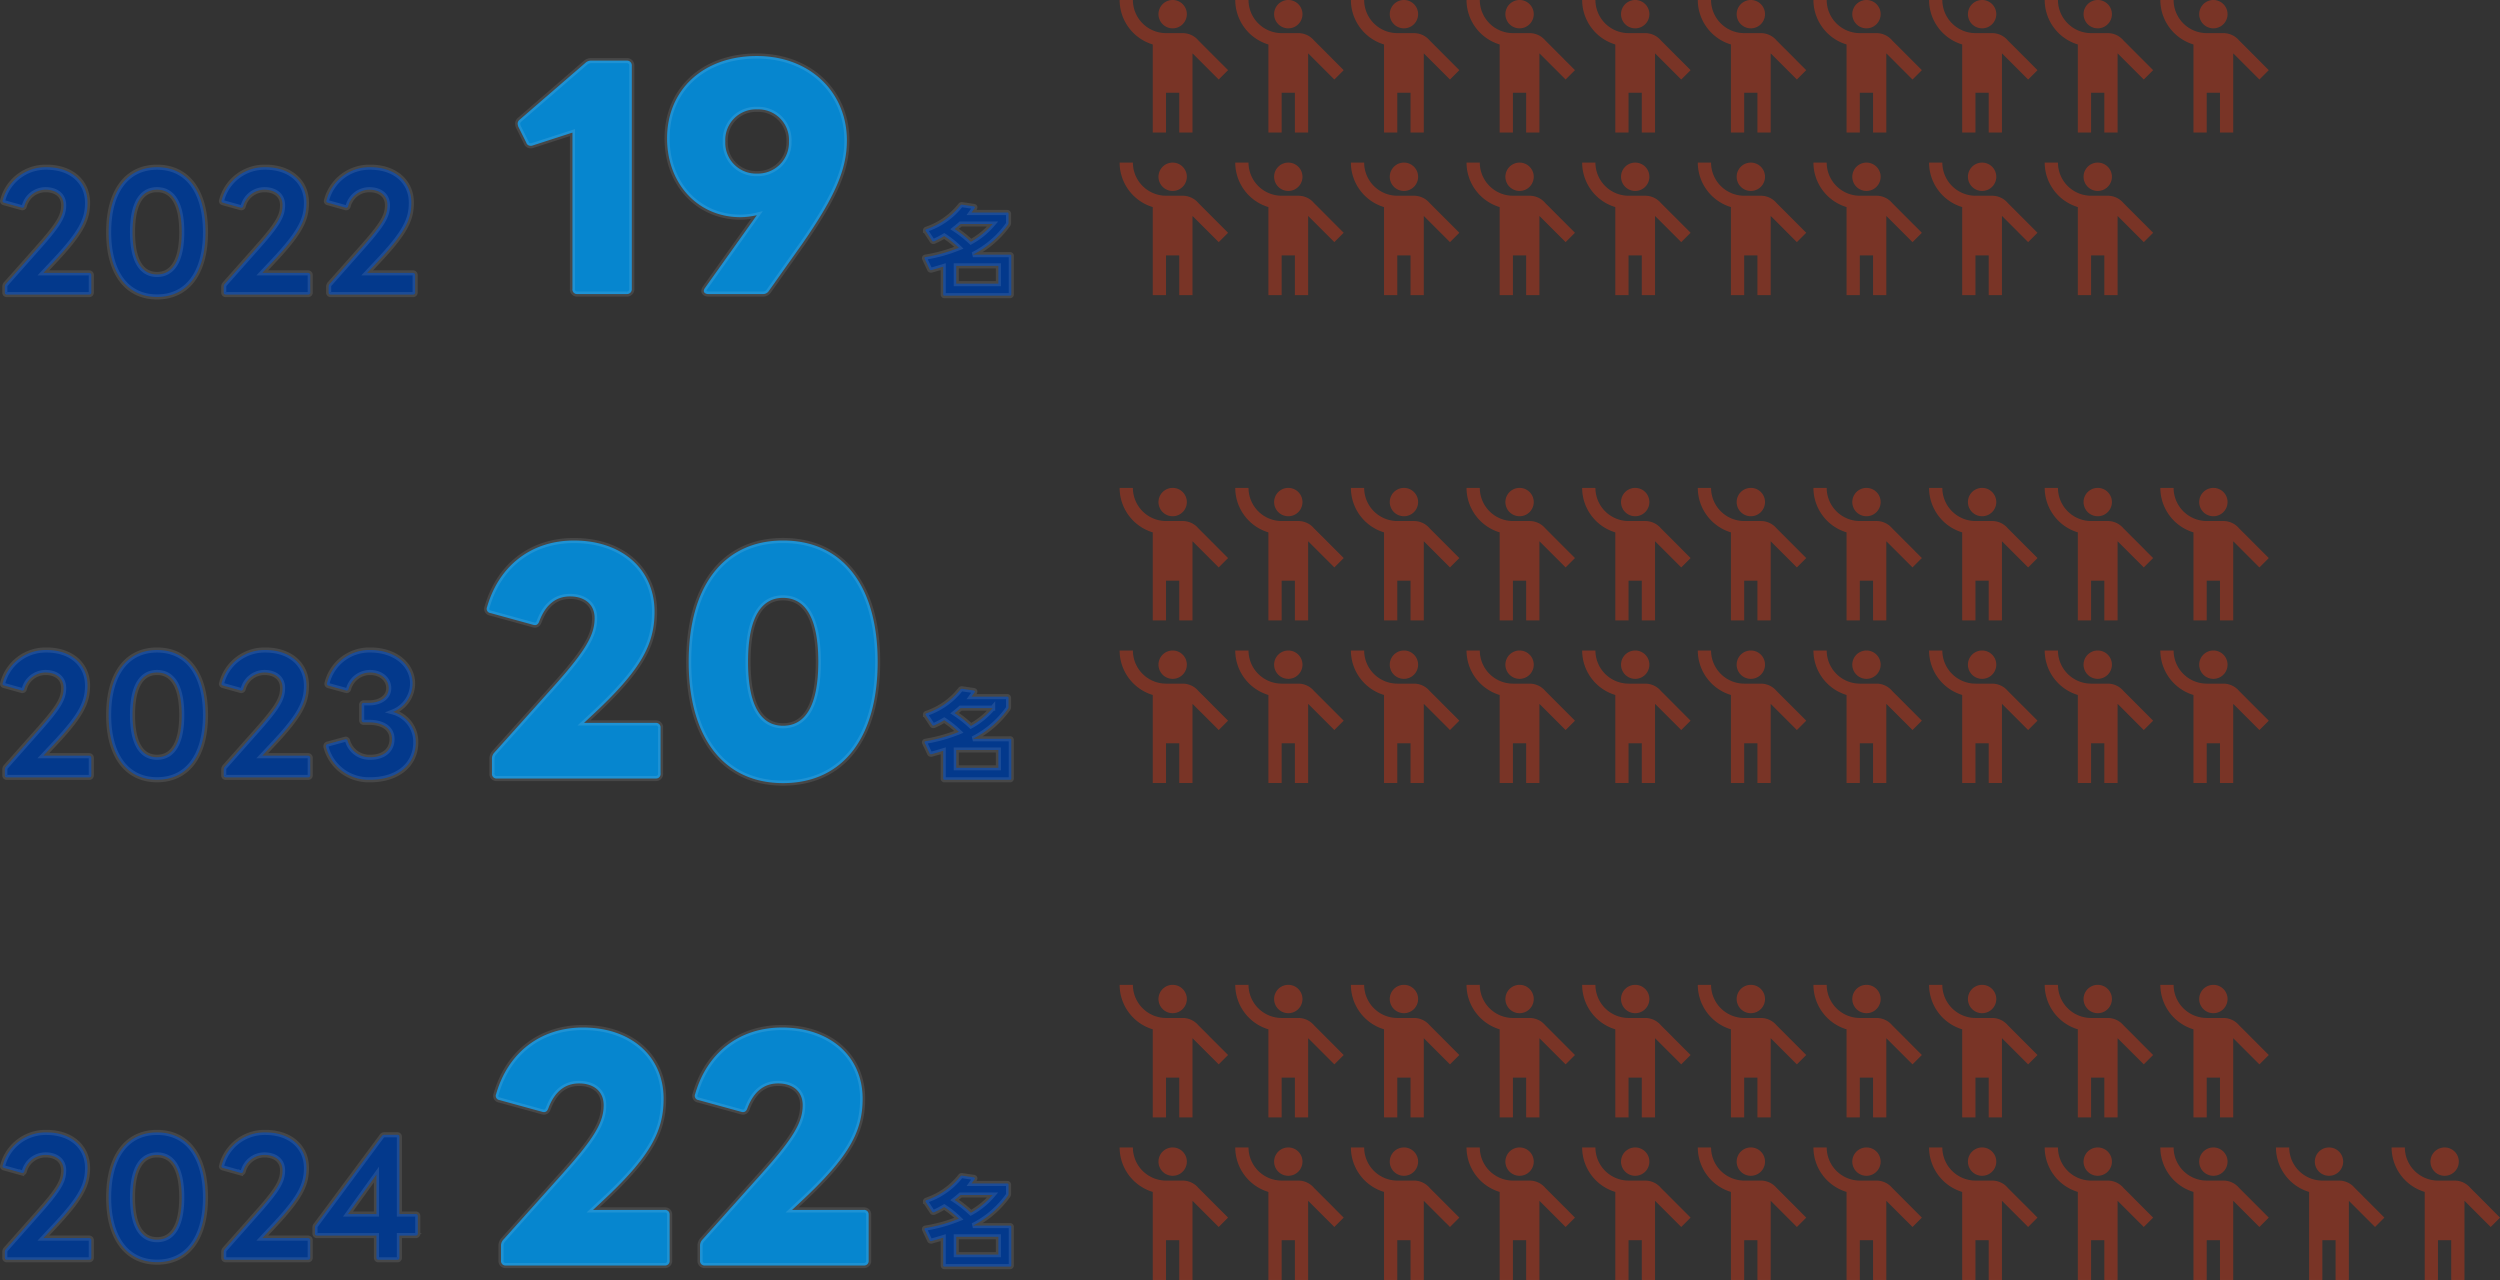 <svg xmlns="http://www.w3.org/2000/svg" width="490.504" height="251.135" viewBox="0 0 490.504 251.135">
  <rect x="0" y="0" width="490.504" height="251.135" fill="#333333" stroke="none"/>
  <g id="グループ_3634" data-name="グループ 3634" transform="translate(-146.325 -2701.788)">
    <path id="パス_4886" data-name="パス 4886" d="M2.461-1.289H18.567A.4.4,0,0,0,19-1.721V-5.084a.43.43,0,0,0-.432-.463H9.588l1.944-2.067c5.523-5.832,6.727-8.393,6.727-11.694,0-4.166-3.24-6.973-8.022-6.973a8.7,8.7,0,0,0-8.609,6.449c-.123.309.031.463.278.525l3.425.957a.392.392,0,0,0,.525-.309A4.332,4.332,0,0,1,9.989-21.87c2.191,0,3.579,1.173,3.579,3.024,0,2.191-1.018,3.857-5.307,8.67L2.214-3.356a.838.838,0,0,0-.185.525v1.111A.39.39,0,0,0,2.461-1.289ZM31.9-.826c5.986,0,9.5-4.752,9.5-12.712,0-7.992-3.518-12.743-9.5-12.743-5.955,0-9.5,4.752-9.5,12.743C22.393-5.578,25.942-.826,31.9-.826ZM27.083-13.539c0-5.708,1.82-8.331,4.813-8.331s4.844,2.623,4.844,8.331c0,5.677-1.851,8.3-4.844,8.3S27.083-7.861,27.083-13.539ZM45.412-1.289H61.518a.4.4,0,0,0,.432-.432V-5.084a.43.43,0,0,0-.432-.463H52.539l1.944-2.067c5.523-5.832,6.727-8.393,6.727-11.694,0-4.166-3.24-6.973-8.022-6.973a8.7,8.7,0,0,0-8.609,6.449c-.123.309.031.463.278.525l3.425.957a.392.392,0,0,0,.525-.309A4.332,4.332,0,0,1,52.94-21.87c2.191,0,3.579,1.173,3.579,3.024,0,2.191-1.018,3.857-5.307,8.67L45.165-3.356a.838.838,0,0,0-.185.525v1.111A.39.39,0,0,0,45.412-1.289Zm20.581,0H82.1a.4.4,0,0,0,.432-.432V-5.084a.43.43,0,0,0-.432-.463H73.12l1.944-2.067c5.523-5.832,6.727-8.393,6.727-11.694,0-4.166-3.24-6.973-8.022-6.973a8.694,8.694,0,0,0-8.609,6.449c-.123.309.031.463.278.525l3.425.957a.392.392,0,0,0,.525-.309,4.332,4.332,0,0,1,4.135-3.209c2.191,0,3.579,1.173,3.579,3.024,0,2.191-1.018,3.857-5.307,8.67L65.745-3.356a.838.838,0,0,0-.185.525v1.111A.39.39,0,0,0,65.992-1.289Z" transform="translate(145.243 2760.875)" fill="#03398c" stroke="rgba(255,255,255,0.1)" stroke-width="1"/>
    <path id="パス_4887" data-name="パス 4887" d="M2.461-1.289H18.567A.4.4,0,0,0,19-1.721V-5.084a.43.43,0,0,0-.432-.463H9.588l1.944-2.067c5.523-5.832,6.727-8.393,6.727-11.694,0-4.166-3.24-6.973-8.022-6.973a8.7,8.7,0,0,0-8.609,6.449c-.123.309.031.463.278.525l3.425.957a.392.392,0,0,0,.525-.309A4.332,4.332,0,0,1,9.989-21.87c2.191,0,3.579,1.173,3.579,3.024,0,2.191-1.018,3.857-5.307,8.67L2.214-3.356a.838.838,0,0,0-.185.525v1.111A.39.39,0,0,0,2.461-1.289ZM31.9-.826c5.986,0,9.5-4.752,9.5-12.712,0-7.992-3.518-12.743-9.5-12.743-5.955,0-9.5,4.752-9.5,12.743C22.393-5.578,25.942-.826,31.9-.826ZM27.083-13.539c0-5.708,1.82-8.331,4.813-8.331s4.844,2.623,4.844,8.331c0,5.677-1.851,8.3-4.844,8.3S27.083-7.861,27.083-13.539ZM45.412-1.289H61.518a.4.4,0,0,0,.432-.432V-5.084a.43.43,0,0,0-.432-.463H52.539l1.944-2.067c5.523-5.832,6.727-8.393,6.727-11.694,0-4.166-3.24-6.973-8.022-6.973a8.7,8.7,0,0,0-8.609,6.449c-.123.309.031.463.278.525l3.425.957a.392.392,0,0,0,.525-.309A4.332,4.332,0,0,1,52.94-21.87c2.191,0,3.579,1.173,3.579,3.024,0,2.191-1.018,3.857-5.307,8.67L45.165-3.356a.838.838,0,0,0-.185.525v1.111A.39.39,0,0,0,45.412-1.289Zm28.356.463c5.276,0,8.886-2.931,8.886-7.313a6.052,6.052,0,0,0-4.474-5.986,6.075,6.075,0,0,0,3.857-5.523c0-3.826-3.518-6.634-8.269-6.634a8.541,8.541,0,0,0-8.516,6.48.389.389,0,0,0,.339.525l3.363.926a.392.392,0,0,0,.525-.309,4.379,4.379,0,0,1,4.2-3.209c2.129,0,3.672,1.3,3.672,3.086,0,1.7-1.574,2.87-3.857,2.87H72.472a.39.39,0,0,0-.432.432v2.962a.39.39,0,0,0,.432.432H73.49c2.715,0,4.5,1.173,4.5,3.3,0,2.16-1.666,3.548-4.227,3.548a4.471,4.471,0,0,1-4.474-3.209.421.421,0,0,0-.4-.339l-.123.031-3.394.926a.4.4,0,0,0-.339.4v.123A8.639,8.639,0,0,0,73.768-.826Z" transform="translate(145.243 2855.602)" fill="#03398c" stroke="rgba(255,255,255,0.1)" stroke-width="1"/>
    <path id="パス_4888" data-name="パス 4888" d="M2.461-1.289H18.567A.4.4,0,0,0,19-1.721V-5.084a.43.43,0,0,0-.432-.463H9.588l1.944-2.067c5.523-5.832,6.727-8.393,6.727-11.694,0-4.166-3.24-6.973-8.022-6.973a8.7,8.7,0,0,0-8.609,6.449c-.123.309.031.463.278.525l3.425.957a.392.392,0,0,0,.525-.309A4.332,4.332,0,0,1,9.989-21.87c2.191,0,3.579,1.173,3.579,3.024,0,2.191-1.018,3.857-5.307,8.67L2.214-3.356a.838.838,0,0,0-.185.525v1.111A.39.39,0,0,0,2.461-1.289ZM31.9-.826c5.986,0,9.5-4.752,9.5-12.712,0-7.992-3.518-12.743-9.5-12.743-5.955,0-9.5,4.752-9.5,12.743C22.393-5.578,25.942-.826,31.9-.826ZM27.083-13.539c0-5.708,1.82-8.331,4.813-8.331s4.844,2.623,4.844,8.331c0,5.677-1.851,8.3-4.844,8.3S27.083-7.861,27.083-13.539ZM45.412-1.289H61.518a.4.4,0,0,0,.432-.432V-5.084a.43.43,0,0,0-.432-.463H52.539l1.944-2.067c5.523-5.832,6.727-8.393,6.727-11.694,0-4.166-3.24-6.973-8.022-6.973a8.7,8.7,0,0,0-8.609,6.449c-.123.309.031.463.278.525l3.425.957a.392.392,0,0,0,.525-.309A4.332,4.332,0,0,1,52.94-21.87c2.191,0,3.579,1.173,3.579,3.024,0,2.191-1.018,3.857-5.307,8.67L45.165-3.356a.838.838,0,0,0-.185.525v1.111A.39.39,0,0,0,45.412-1.289Zm29.961,0h3.641a.39.39,0,0,0,.432-.432v-4.32h3.178a.39.39,0,0,0,.432-.432V-9.836a.39.39,0,0,0-.432-.432H79.445V-25.387a.39.39,0,0,0-.432-.432h-2.5a.572.572,0,0,0-.525.278L63.061-8.108a.691.691,0,0,0-.185.525v1.111a.4.4,0,0,0,.432.432H74.94v4.32A.4.4,0,0,0,75.372-1.289Zm-6.017-8.979,5.585-7.745v7.745Z" transform="translate(145.243 2950.252)" fill="#03398c" stroke="rgba(255,255,255,0.1)" stroke-width="1"/>
    <g id="グループ_4095" data-name="グループ 4095">
      <g id="グループ_3389" data-name="グループ 3389" transform="translate(365.998 2701.788)">
        <g id="Icon_material-emoji-people" data-name="Icon material-emoji-people" transform="translate(0 0)" opacity="0.403">
          <path id="パス_4529" data-name="パス 4529" d="M20.56,5.78A2.78,2.78,0,1,1,17.78,3,2.78,2.78,0,0,1,20.56,5.78Z" transform="translate(-7.374 -3)" fill="#e13614"/>
          <path id="パス_4530" data-name="パス 4530" d="M21.458,10.944A4.033,4.033,0,0,0,18.39,9.5h-3.3A6.517,6.517,0,0,1,8.6,3H6a9.131,9.131,0,0,0,6.5,8.724V29h2.6V21.2h2.6V29h2.6V13.466L25.437,18.6l1.833-1.833-5.811-5.824Z" transform="translate(-6 -3)" fill="#e13614"/>
        </g>
        <g id="Icon_material-emoji-people-2" data-name="Icon material-emoji-people" transform="translate(22.687 0)" opacity="0.403">
          <path id="パス_4529-2" data-name="パス 4529" d="M20.56,5.78A2.78,2.78,0,1,1,17.78,3,2.78,2.78,0,0,1,20.56,5.78Z" transform="translate(-7.374 -3)" fill="#e13614"/>
          <path id="パス_4530-2" data-name="パス 4530" d="M21.458,10.944A4.033,4.033,0,0,0,18.39,9.5h-3.3A6.517,6.517,0,0,1,8.6,3H6a9.131,9.131,0,0,0,6.5,8.724V29h2.6V21.2h2.6V29h2.6V13.466L25.437,18.6l1.833-1.833-5.811-5.824Z" transform="translate(-6 -3)" fill="#e13614"/>
        </g>
        <g id="Icon_material-emoji-people-3" data-name="Icon material-emoji-people" transform="translate(45.376 0)" opacity="0.403">
          <path id="パス_4529-3" data-name="パス 4529" d="M20.56,5.78A2.78,2.78,0,1,1,17.78,3,2.78,2.78,0,0,1,20.56,5.78Z" transform="translate(-7.374 -3)" fill="#e13614"/>
          <path id="パス_4530-3" data-name="パス 4530" d="M21.458,10.944A4.033,4.033,0,0,0,18.39,9.5h-3.3A6.517,6.517,0,0,1,8.6,3H6a9.131,9.131,0,0,0,6.5,8.724V29h2.6V21.2h2.6V29h2.6V13.466L25.437,18.6l1.833-1.833-5.811-5.824Z" transform="translate(-6 -3)" fill="#e13614"/>
        </g>
        <g id="Icon_material-emoji-people-4" data-name="Icon material-emoji-people" transform="translate(68.063 0)" opacity="0.403">
          <path id="パス_4529-4" data-name="パス 4529" d="M20.56,5.78A2.78,2.78,0,1,1,17.78,3,2.78,2.78,0,0,1,20.56,5.78Z" transform="translate(-7.374 -3)" fill="#e13614"/>
          <path id="パス_4530-4" data-name="パス 4530" d="M21.458,10.944A4.033,4.033,0,0,0,18.39,9.5h-3.3A6.517,6.517,0,0,1,8.6,3H6a9.131,9.131,0,0,0,6.5,8.724V29h2.6V21.2h2.6V29h2.6V13.466L25.437,18.6l1.833-1.833-5.811-5.824Z" transform="translate(-6 -3)" fill="#e13614"/>
        </g>
        <g id="Icon_material-emoji-people-5" data-name="Icon material-emoji-people" transform="translate(90.75 0)" opacity="0.403">
          <path id="パス_4529-5" data-name="パス 4529" d="M20.56,5.78A2.78,2.78,0,1,1,17.78,3,2.78,2.78,0,0,1,20.56,5.78Z" transform="translate(-7.374 -3)" fill="#e13614"/>
          <path id="パス_4530-5" data-name="パス 4530" d="M21.458,10.944A4.033,4.033,0,0,0,18.39,9.5h-3.3A6.517,6.517,0,0,1,8.6,3H6a9.131,9.131,0,0,0,6.5,8.724V29h2.6V21.2h2.6V29h2.6V13.466L25.437,18.6l1.833-1.833-5.811-5.824Z" transform="translate(-6 -3)" fill="#e13614"/>
        </g>
        <g id="Icon_material-emoji-people-6" data-name="Icon material-emoji-people" transform="translate(113.438 0)" opacity="0.403">
          <path id="パス_4529-6" data-name="パス 4529" d="M20.56,5.78A2.78,2.78,0,1,1,17.78,3,2.78,2.78,0,0,1,20.56,5.78Z" transform="translate(-7.374 -3)" fill="#e13614"/>
          <path id="パス_4530-6" data-name="パス 4530" d="M21.458,10.944A4.033,4.033,0,0,0,18.39,9.5h-3.3A6.517,6.517,0,0,1,8.6,3H6a9.131,9.131,0,0,0,6.5,8.724V29h2.6V21.2h2.6V29h2.6V13.466L25.437,18.6l1.833-1.833-5.811-5.824Z" transform="translate(-6 -3)" fill="#e13614"/>
        </g>
        <g id="Icon_material-emoji-people-7" data-name="Icon material-emoji-people" transform="translate(136.126 0)" opacity="0.403">
          <path id="パス_4529-7" data-name="パス 4529" d="M20.56,5.78A2.78,2.78,0,1,1,17.78,3,2.78,2.78,0,0,1,20.56,5.78Z" transform="translate(-7.374 -3)" fill="#e13614"/>
          <path id="パス_4530-7" data-name="パス 4530" d="M21.458,10.944A4.033,4.033,0,0,0,18.39,9.5h-3.3A6.517,6.517,0,0,1,8.6,3H6a9.131,9.131,0,0,0,6.5,8.724V29h2.6V21.2h2.6V29h2.6V13.466L25.437,18.6l1.833-1.833-5.811-5.824Z" transform="translate(-6 -3)" fill="#e13614"/>
        </g>
        <g id="Icon_material-emoji-people-8" data-name="Icon material-emoji-people" transform="translate(158.814 0)" opacity="0.403">
          <path id="パス_4529-8" data-name="パス 4529" d="M20.56,5.78A2.78,2.78,0,1,1,17.78,3,2.78,2.78,0,0,1,20.56,5.78Z" transform="translate(-7.374 -3)" fill="#e13614"/>
          <path id="パス_4530-8" data-name="パス 4530" d="M21.458,10.944A4.033,4.033,0,0,0,18.39,9.5h-3.3A6.517,6.517,0,0,1,8.6,3H6a9.131,9.131,0,0,0,6.5,8.724V29h2.6V21.2h2.6V29h2.6V13.466L25.437,18.6l1.833-1.833-5.811-5.824Z" transform="translate(-6 -3)" fill="#e13614"/>
        </g>
        <g id="Icon_material-emoji-people-9" data-name="Icon material-emoji-people" transform="translate(181.501 0)" opacity="0.403">
          <path id="パス_4529-9" data-name="パス 4529" d="M20.56,5.78A2.78,2.78,0,1,1,17.78,3,2.78,2.78,0,0,1,20.56,5.78Z" transform="translate(-7.374 -3)" fill="#e13614"/>
          <path id="パス_4530-9" data-name="パス 4530" d="M21.458,10.944A4.033,4.033,0,0,0,18.39,9.5h-3.3A6.517,6.517,0,0,1,8.6,3H6a9.131,9.131,0,0,0,6.5,8.724V29h2.6V21.2h2.6V29h2.6V13.466L25.437,18.6l1.833-1.833-5.811-5.824Z" transform="translate(-6 -3)" fill="#e13614"/>
        </g>
        <g id="Icon_material-emoji-people-10" data-name="Icon material-emoji-people" transform="translate(204.189 0)" opacity="0.403">
          <path id="パス_4529-10" data-name="パス 4529" d="M20.56,5.78A2.78,2.78,0,1,1,17.78,3,2.78,2.78,0,0,1,20.56,5.78Z" transform="translate(-7.374 -3)" fill="#e13614"/>
          <path id="パス_4530-10" data-name="パス 4530" d="M21.458,10.944A4.033,4.033,0,0,0,18.39,9.5h-3.3A6.517,6.517,0,0,1,8.6,3H6a9.131,9.131,0,0,0,6.5,8.724V29h2.6V21.2h2.6V29h2.6V13.466L25.437,18.6l1.833-1.833-5.811-5.824Z" transform="translate(-6 -3)" fill="#e13614"/>
        </g>
        <g id="Icon_material-emoji-people-11" data-name="Icon material-emoji-people" transform="translate(0 31.904)" opacity="0.403">
          <path id="パス_4529-11" data-name="パス 4529" d="M20.56,5.78A2.78,2.78,0,1,1,17.78,3,2.78,2.78,0,0,1,20.56,5.78Z" transform="translate(-7.374 -3)" fill="#e13614"/>
          <path id="パス_4530-11" data-name="パス 4530" d="M21.458,10.944A4.033,4.033,0,0,0,18.39,9.5h-3.3A6.517,6.517,0,0,1,8.6,3H6a9.131,9.131,0,0,0,6.5,8.724V29h2.6V21.2h2.6V29h2.6V13.466L25.437,18.6l1.833-1.833-5.811-5.824Z" transform="translate(-6 -3)" fill="#e13614"/>
        </g>
        <g id="Icon_material-emoji-people-12" data-name="Icon material-emoji-people" transform="translate(22.687 31.904)" opacity="0.403">
          <path id="パス_4529-12" data-name="パス 4529" d="M20.56,5.78A2.78,2.78,0,1,1,17.78,3,2.78,2.78,0,0,1,20.56,5.78Z" transform="translate(-7.374 -3)" fill="#e13614"/>
          <path id="パス_4530-12" data-name="パス 4530" d="M21.458,10.944A4.033,4.033,0,0,0,18.39,9.5h-3.3A6.517,6.517,0,0,1,8.6,3H6a9.131,9.131,0,0,0,6.5,8.724V29h2.6V21.2h2.6V29h2.6V13.466L25.437,18.6l1.833-1.833-5.811-5.824Z" transform="translate(-6 -3)" fill="#e13614"/>
        </g>
        <g id="Icon_material-emoji-people-13" data-name="Icon material-emoji-people" transform="translate(45.376 31.904)" opacity="0.403">
          <path id="パス_4529-13" data-name="パス 4529" d="M20.56,5.78A2.78,2.78,0,1,1,17.78,3,2.78,2.78,0,0,1,20.56,5.78Z" transform="translate(-7.374 -3)" fill="#e13614"/>
          <path id="パス_4530-13" data-name="パス 4530" d="M21.458,10.944A4.033,4.033,0,0,0,18.39,9.5h-3.3A6.517,6.517,0,0,1,8.6,3H6a9.131,9.131,0,0,0,6.5,8.724V29h2.6V21.2h2.6V29h2.6V13.466L25.437,18.6l1.833-1.833-5.811-5.824Z" transform="translate(-6 -3)" fill="#e13614"/>
        </g>
        <g id="Icon_material-emoji-people-14" data-name="Icon material-emoji-people" transform="translate(68.063 31.904)" opacity="0.403">
          <path id="パス_4529-14" data-name="パス 4529" d="M20.56,5.78A2.78,2.78,0,1,1,17.78,3,2.78,2.78,0,0,1,20.56,5.78Z" transform="translate(-7.374 -3)" fill="#e13614"/>
          <path id="パス_4530-14" data-name="パス 4530" d="M21.458,10.944A4.033,4.033,0,0,0,18.39,9.5h-3.3A6.517,6.517,0,0,1,8.6,3H6a9.131,9.131,0,0,0,6.5,8.724V29h2.6V21.2h2.6V29h2.6V13.466L25.437,18.6l1.833-1.833-5.811-5.824Z" transform="translate(-6 -3)" fill="#e13614"/>
        </g>
        <g id="Icon_material-emoji-people-15" data-name="Icon material-emoji-people" transform="translate(90.75 31.904)" opacity="0.403">
          <path id="パス_4529-15" data-name="パス 4529" d="M20.56,5.78A2.78,2.78,0,1,1,17.78,3,2.78,2.78,0,0,1,20.56,5.78Z" transform="translate(-7.374 -3)" fill="#e13614"/>
          <path id="パス_4530-15" data-name="パス 4530" d="M21.458,10.944A4.033,4.033,0,0,0,18.39,9.5h-3.3A6.517,6.517,0,0,1,8.6,3H6a9.131,9.131,0,0,0,6.5,8.724V29h2.6V21.2h2.6V29h2.6V13.466L25.437,18.6l1.833-1.833-5.811-5.824Z" transform="translate(-6 -3)" fill="#e13614"/>
        </g>
        <g id="Icon_material-emoji-people-16" data-name="Icon material-emoji-people" transform="translate(113.438 31.904)" opacity="0.403">
          <path id="パス_4529-16" data-name="パス 4529" d="M20.56,5.78A2.78,2.78,0,1,1,17.78,3,2.78,2.78,0,0,1,20.56,5.78Z" transform="translate(-7.374 -3)" fill="#e13614"/>
          <path id="パス_4530-16" data-name="パス 4530" d="M21.458,10.944A4.033,4.033,0,0,0,18.39,9.5h-3.3A6.517,6.517,0,0,1,8.6,3H6a9.131,9.131,0,0,0,6.5,8.724V29h2.6V21.2h2.6V29h2.6V13.466L25.437,18.6l1.833-1.833-5.811-5.824Z" transform="translate(-6 -3)" fill="#e13614"/>
        </g>
        <g id="Icon_material-emoji-people-17" data-name="Icon material-emoji-people" transform="translate(136.126 31.904)" opacity="0.403">
          <path id="パス_4529-17" data-name="パス 4529" d="M20.56,5.78A2.78,2.78,0,1,1,17.78,3,2.78,2.78,0,0,1,20.56,5.78Z" transform="translate(-7.374 -3)" fill="#e13614"/>
          <path id="パス_4530-17" data-name="パス 4530" d="M21.458,10.944A4.033,4.033,0,0,0,18.39,9.5h-3.3A6.517,6.517,0,0,1,8.6,3H6a9.131,9.131,0,0,0,6.5,8.724V29h2.6V21.2h2.6V29h2.6V13.466L25.437,18.6l1.833-1.833-5.811-5.824Z" transform="translate(-6 -3)" fill="#e13614"/>
        </g>
        <g id="Icon_material-emoji-people-18" data-name="Icon material-emoji-people" transform="translate(158.814 31.904)" opacity="0.403">
          <path id="パス_4529-18" data-name="パス 4529" d="M20.56,5.78A2.78,2.78,0,1,1,17.78,3,2.78,2.78,0,0,1,20.56,5.78Z" transform="translate(-7.374 -3)" fill="#e13614"/>
          <path id="パス_4530-18" data-name="パス 4530" d="M21.458,10.944A4.033,4.033,0,0,0,18.39,9.5h-3.3A6.517,6.517,0,0,1,8.6,3H6a9.131,9.131,0,0,0,6.5,8.724V29h2.6V21.2h2.6V29h2.6V13.466L25.437,18.6l1.833-1.833-5.811-5.824Z" transform="translate(-6 -3)" fill="#e13614"/>
        </g>
        <g id="Icon_material-emoji-people-19" data-name="Icon material-emoji-people" transform="translate(181.501 31.904)" opacity="0.403">
          <path id="パス_4529-19" data-name="パス 4529" d="M20.56,5.78A2.78,2.78,0,1,1,17.78,3,2.78,2.78,0,0,1,20.56,5.78Z" transform="translate(-7.374 -3)" fill="#e13614"/>
          <path id="パス_4530-19" data-name="パス 4530" d="M21.458,10.944A4.033,4.033,0,0,0,18.39,9.5h-3.3A6.517,6.517,0,0,1,8.6,3H6a9.131,9.131,0,0,0,6.5,8.724V29h2.6V21.2h2.6V29h2.6V13.466L25.437,18.6l1.833-1.833-5.811-5.824Z" transform="translate(-6 -3)" fill="#e13614"/>
        </g>
      </g>
      <g id="グループ_3390" data-name="グループ 3390" transform="translate(365.998 2797.515)">
        <g id="Icon_material-emoji-people-20" data-name="Icon material-emoji-people" transform="translate(0 0)" opacity="0.403">
          <path id="パス_4529-20" data-name="パス 4529" d="M20.56,5.78A2.78,2.78,0,1,1,17.78,3,2.78,2.78,0,0,1,20.56,5.78Z" transform="translate(-7.374 -3)" fill="#e13614"/>
          <path id="パス_4530-20" data-name="パス 4530" d="M21.458,10.944A4.033,4.033,0,0,0,18.39,9.5h-3.3A6.517,6.517,0,0,1,8.6,3H6a9.131,9.131,0,0,0,6.5,8.724V29h2.6V21.2h2.6V29h2.6V13.466L25.437,18.6l1.833-1.833-5.811-5.824Z" transform="translate(-6 -3)" fill="#e13614"/>
        </g>
        <g id="Icon_material-emoji-people-21" data-name="Icon material-emoji-people" transform="translate(22.687 0)" opacity="0.403">
          <path id="パス_4529-21" data-name="パス 4529" d="M20.56,5.78A2.78,2.78,0,1,1,17.78,3,2.78,2.78,0,0,1,20.56,5.78Z" transform="translate(-7.374 -3)" fill="#e13614"/>
          <path id="パス_4530-21" data-name="パス 4530" d="M21.458,10.944A4.033,4.033,0,0,0,18.39,9.5h-3.3A6.517,6.517,0,0,1,8.6,3H6a9.131,9.131,0,0,0,6.5,8.724V29h2.6V21.2h2.6V29h2.6V13.466L25.437,18.6l1.833-1.833-5.811-5.824Z" transform="translate(-6 -3)" fill="#e13614"/>
        </g>
        <g id="Icon_material-emoji-people-22" data-name="Icon material-emoji-people" transform="translate(45.376 0)" opacity="0.403">
          <path id="パス_4529-22" data-name="パス 4529" d="M20.56,5.78A2.78,2.78,0,1,1,17.78,3,2.78,2.78,0,0,1,20.56,5.78Z" transform="translate(-7.374 -3)" fill="#e13614"/>
          <path id="パス_4530-22" data-name="パス 4530" d="M21.458,10.944A4.033,4.033,0,0,0,18.39,9.5h-3.3A6.517,6.517,0,0,1,8.6,3H6a9.131,9.131,0,0,0,6.5,8.724V29h2.6V21.2h2.6V29h2.6V13.466L25.437,18.6l1.833-1.833-5.811-5.824Z" transform="translate(-6 -3)" fill="#e13614"/>
        </g>
        <g id="Icon_material-emoji-people-23" data-name="Icon material-emoji-people" transform="translate(68.063 0)" opacity="0.403">
          <path id="パス_4529-23" data-name="パス 4529" d="M20.56,5.78A2.78,2.78,0,1,1,17.78,3,2.78,2.78,0,0,1,20.56,5.78Z" transform="translate(-7.374 -3)" fill="#e13614"/>
          <path id="パス_4530-23" data-name="パス 4530" d="M21.458,10.944A4.033,4.033,0,0,0,18.39,9.5h-3.3A6.517,6.517,0,0,1,8.6,3H6a9.131,9.131,0,0,0,6.5,8.724V29h2.6V21.2h2.6V29h2.6V13.466L25.437,18.6l1.833-1.833-5.811-5.824Z" transform="translate(-6 -3)" fill="#e13614"/>
        </g>
        <g id="Icon_material-emoji-people-24" data-name="Icon material-emoji-people" transform="translate(90.75 0)" opacity="0.403">
          <path id="パス_4529-24" data-name="パス 4529" d="M20.56,5.78A2.78,2.78,0,1,1,17.78,3,2.78,2.78,0,0,1,20.56,5.78Z" transform="translate(-7.374 -3)" fill="#e13614"/>
          <path id="パス_4530-24" data-name="パス 4530" d="M21.458,10.944A4.033,4.033,0,0,0,18.39,9.5h-3.3A6.517,6.517,0,0,1,8.6,3H6a9.131,9.131,0,0,0,6.5,8.724V29h2.6V21.2h2.6V29h2.6V13.466L25.437,18.6l1.833-1.833-5.811-5.824Z" transform="translate(-6 -3)" fill="#e13614"/>
        </g>
        <g id="Icon_material-emoji-people-25" data-name="Icon material-emoji-people" transform="translate(113.438 0)" opacity="0.403">
          <path id="パス_4529-25" data-name="パス 4529" d="M20.56,5.78A2.78,2.78,0,1,1,17.78,3,2.78,2.78,0,0,1,20.56,5.78Z" transform="translate(-7.374 -3)" fill="#e13614"/>
          <path id="パス_4530-25" data-name="パス 4530" d="M21.458,10.944A4.033,4.033,0,0,0,18.39,9.5h-3.3A6.517,6.517,0,0,1,8.6,3H6a9.131,9.131,0,0,0,6.5,8.724V29h2.6V21.2h2.6V29h2.6V13.466L25.437,18.6l1.833-1.833-5.811-5.824Z" transform="translate(-6 -3)" fill="#e13614"/>
        </g>
        <g id="Icon_material-emoji-people-26" data-name="Icon material-emoji-people" transform="translate(136.126 0)" opacity="0.403">
          <path id="パス_4529-26" data-name="パス 4529" d="M20.56,5.78A2.78,2.78,0,1,1,17.78,3,2.78,2.78,0,0,1,20.56,5.78Z" transform="translate(-7.374 -3)" fill="#e13614"/>
          <path id="パス_4530-26" data-name="パス 4530" d="M21.458,10.944A4.033,4.033,0,0,0,18.39,9.5h-3.3A6.517,6.517,0,0,1,8.6,3H6a9.131,9.131,0,0,0,6.5,8.724V29h2.6V21.2h2.6V29h2.6V13.466L25.437,18.6l1.833-1.833-5.811-5.824Z" transform="translate(-6 -3)" fill="#e13614"/>
        </g>
        <g id="Icon_material-emoji-people-27" data-name="Icon material-emoji-people" transform="translate(158.814 0)" opacity="0.403">
          <path id="パス_4529-27" data-name="パス 4529" d="M20.56,5.78A2.78,2.78,0,1,1,17.78,3,2.78,2.78,0,0,1,20.56,5.78Z" transform="translate(-7.374 -3)" fill="#e13614"/>
          <path id="パス_4530-27" data-name="パス 4530" d="M21.458,10.944A4.033,4.033,0,0,0,18.39,9.5h-3.3A6.517,6.517,0,0,1,8.6,3H6a9.131,9.131,0,0,0,6.5,8.724V29h2.6V21.2h2.6V29h2.6V13.466L25.437,18.6l1.833-1.833-5.811-5.824Z" transform="translate(-6 -3)" fill="#e13614"/>
        </g>
        <g id="Icon_material-emoji-people-28" data-name="Icon material-emoji-people" transform="translate(181.501 0)" opacity="0.403">
          <path id="パス_4529-28" data-name="パス 4529" d="M20.56,5.78A2.78,2.78,0,1,1,17.78,3,2.78,2.78,0,0,1,20.56,5.78Z" transform="translate(-7.374 -3)" fill="#e13614"/>
          <path id="パス_4530-28" data-name="パス 4530" d="M21.458,10.944A4.033,4.033,0,0,0,18.39,9.5h-3.3A6.517,6.517,0,0,1,8.6,3H6a9.131,9.131,0,0,0,6.5,8.724V29h2.6V21.2h2.6V29h2.6V13.466L25.437,18.6l1.833-1.833-5.811-5.824Z" transform="translate(-6 -3)" fill="#e13614"/>
        </g>
        <g id="Icon_material-emoji-people-29" data-name="Icon material-emoji-people" transform="translate(204.189 0)" opacity="0.403">
          <path id="パス_4529-29" data-name="パス 4529" d="M20.56,5.78A2.78,2.78,0,1,1,17.78,3,2.78,2.78,0,0,1,20.56,5.78Z" transform="translate(-7.374 -3)" fill="#e13614"/>
          <path id="パス_4530-29" data-name="パス 4530" d="M21.458,10.944A4.033,4.033,0,0,0,18.39,9.5h-3.3A6.517,6.517,0,0,1,8.6,3H6a9.131,9.131,0,0,0,6.5,8.724V29h2.6V21.2h2.6V29h2.6V13.466L25.437,18.6l1.833-1.833-5.811-5.824Z" transform="translate(-6 -3)" fill="#e13614"/>
        </g>
        <g id="Icon_material-emoji-people-30" data-name="Icon material-emoji-people" transform="translate(204.189 31.904)" opacity="0.403">
          <path id="パス_4529-30" data-name="パス 4529" d="M20.56,5.78A2.78,2.78,0,1,1,17.78,3,2.78,2.78,0,0,1,20.56,5.78Z" transform="translate(-7.374 -3)" fill="#e13614"/>
          <path id="パス_4530-30" data-name="パス 4530" d="M21.458,10.944A4.033,4.033,0,0,0,18.39,9.5h-3.3A6.517,6.517,0,0,1,8.6,3H6a9.131,9.131,0,0,0,6.5,8.724V29h2.6V21.2h2.6V29h2.6V13.466L25.437,18.6l1.833-1.833-5.811-5.824Z" transform="translate(-6 -3)" fill="#e13614"/>
        </g>
        <g id="Icon_material-emoji-people-31" data-name="Icon material-emoji-people" transform="translate(0 31.904)" opacity="0.403">
          <path id="パス_4529-31" data-name="パス 4529" d="M20.56,5.78A2.78,2.78,0,1,1,17.78,3,2.78,2.78,0,0,1,20.56,5.78Z" transform="translate(-7.374 -3)" fill="#e13614"/>
          <path id="パス_4530-31" data-name="パス 4530" d="M21.458,10.944A4.033,4.033,0,0,0,18.39,9.5h-3.3A6.517,6.517,0,0,1,8.6,3H6a9.131,9.131,0,0,0,6.5,8.724V29h2.6V21.2h2.6V29h2.6V13.466L25.437,18.6l1.833-1.833-5.811-5.824Z" transform="translate(-6 -3)" fill="#e13614"/>
        </g>
        <g id="Icon_material-emoji-people-32" data-name="Icon material-emoji-people" transform="translate(22.687 31.904)" opacity="0.403">
          <path id="パス_4529-32" data-name="パス 4529" d="M20.56,5.78A2.78,2.78,0,1,1,17.78,3,2.78,2.78,0,0,1,20.56,5.78Z" transform="translate(-7.374 -3)" fill="#e13614"/>
          <path id="パス_4530-32" data-name="パス 4530" d="M21.458,10.944A4.033,4.033,0,0,0,18.39,9.5h-3.3A6.517,6.517,0,0,1,8.6,3H6a9.131,9.131,0,0,0,6.5,8.724V29h2.6V21.2h2.6V29h2.6V13.466L25.437,18.6l1.833-1.833-5.811-5.824Z" transform="translate(-6 -3)" fill="#e13614"/>
        </g>
        <g id="Icon_material-emoji-people-33" data-name="Icon material-emoji-people" transform="translate(45.376 31.904)" opacity="0.403">
          <path id="パス_4529-33" data-name="パス 4529" d="M20.56,5.78A2.78,2.78,0,1,1,17.78,3,2.78,2.78,0,0,1,20.56,5.78Z" transform="translate(-7.374 -3)" fill="#e13614"/>
          <path id="パス_4530-33" data-name="パス 4530" d="M21.458,10.944A4.033,4.033,0,0,0,18.39,9.5h-3.3A6.517,6.517,0,0,1,8.6,3H6a9.131,9.131,0,0,0,6.5,8.724V29h2.6V21.2h2.6V29h2.6V13.466L25.437,18.6l1.833-1.833-5.811-5.824Z" transform="translate(-6 -3)" fill="#e13614"/>
        </g>
        <g id="Icon_material-emoji-people-34" data-name="Icon material-emoji-people" transform="translate(68.063 31.904)" opacity="0.403">
          <path id="パス_4529-34" data-name="パス 4529" d="M20.56,5.78A2.78,2.78,0,1,1,17.78,3,2.78,2.78,0,0,1,20.56,5.78Z" transform="translate(-7.374 -3)" fill="#e13614"/>
          <path id="パス_4530-34" data-name="パス 4530" d="M21.458,10.944A4.033,4.033,0,0,0,18.39,9.5h-3.3A6.517,6.517,0,0,1,8.6,3H6a9.131,9.131,0,0,0,6.5,8.724V29h2.6V21.2h2.6V29h2.6V13.466L25.437,18.6l1.833-1.833-5.811-5.824Z" transform="translate(-6 -3)" fill="#e13614"/>
        </g>
        <g id="Icon_material-emoji-people-35" data-name="Icon material-emoji-people" transform="translate(90.75 31.904)" opacity="0.403">
          <path id="パス_4529-35" data-name="パス 4529" d="M20.56,5.78A2.78,2.78,0,1,1,17.78,3,2.78,2.78,0,0,1,20.56,5.78Z" transform="translate(-7.374 -3)" fill="#e13614"/>
          <path id="パス_4530-35" data-name="パス 4530" d="M21.458,10.944A4.033,4.033,0,0,0,18.39,9.5h-3.3A6.517,6.517,0,0,1,8.6,3H6a9.131,9.131,0,0,0,6.5,8.724V29h2.6V21.2h2.6V29h2.6V13.466L25.437,18.6l1.833-1.833-5.811-5.824Z" transform="translate(-6 -3)" fill="#e13614"/>
        </g>
        <g id="Icon_material-emoji-people-36" data-name="Icon material-emoji-people" transform="translate(113.438 31.904)" opacity="0.403">
          <path id="パス_4529-36" data-name="パス 4529" d="M20.56,5.78A2.78,2.78,0,1,1,17.78,3,2.78,2.78,0,0,1,20.56,5.78Z" transform="translate(-7.374 -3)" fill="#e13614"/>
          <path id="パス_4530-36" data-name="パス 4530" d="M21.458,10.944A4.033,4.033,0,0,0,18.39,9.5h-3.3A6.517,6.517,0,0,1,8.6,3H6a9.131,9.131,0,0,0,6.5,8.724V29h2.6V21.2h2.6V29h2.6V13.466L25.437,18.6l1.833-1.833-5.811-5.824Z" transform="translate(-6 -3)" fill="#e13614"/>
        </g>
        <g id="Icon_material-emoji-people-37" data-name="Icon material-emoji-people" transform="translate(136.126 31.904)" opacity="0.403">
          <path id="パス_4529-37" data-name="パス 4529" d="M20.56,5.78A2.78,2.78,0,1,1,17.78,3,2.78,2.78,0,0,1,20.56,5.78Z" transform="translate(-7.374 -3)" fill="#e13614"/>
          <path id="パス_4530-37" data-name="パス 4530" d="M21.458,10.944A4.033,4.033,0,0,0,18.39,9.5h-3.3A6.517,6.517,0,0,1,8.6,3H6a9.131,9.131,0,0,0,6.5,8.724V29h2.6V21.2h2.6V29h2.6V13.466L25.437,18.6l1.833-1.833-5.811-5.824Z" transform="translate(-6 -3)" fill="#e13614"/>
        </g>
        <g id="Icon_material-emoji-people-38" data-name="Icon material-emoji-people" transform="translate(158.814 31.904)" opacity="0.403">
          <path id="パス_4529-38" data-name="パス 4529" d="M20.56,5.78A2.78,2.78,0,1,1,17.78,3,2.78,2.78,0,0,1,20.56,5.78Z" transform="translate(-7.374 -3)" fill="#e13614"/>
          <path id="パス_4530-38" data-name="パス 4530" d="M21.458,10.944A4.033,4.033,0,0,0,18.39,9.5h-3.3A6.517,6.517,0,0,1,8.6,3H6a9.131,9.131,0,0,0,6.5,8.724V29h2.6V21.2h2.6V29h2.6V13.466L25.437,18.6l1.833-1.833-5.811-5.824Z" transform="translate(-6 -3)" fill="#e13614"/>
        </g>
        <g id="Icon_material-emoji-people-39" data-name="Icon material-emoji-people" transform="translate(181.501 31.904)" opacity="0.403">
          <path id="パス_4529-39" data-name="パス 4529" d="M20.56,5.78A2.78,2.78,0,1,1,17.78,3,2.78,2.78,0,0,1,20.56,5.78Z" transform="translate(-7.374 -3)" fill="#e13614"/>
          <path id="パス_4530-39" data-name="パス 4530" d="M21.458,10.944A4.033,4.033,0,0,0,18.39,9.5h-3.3A6.517,6.517,0,0,1,8.6,3H6a9.131,9.131,0,0,0,6.5,8.724V29h2.6V21.2h2.6V29h2.6V13.466L25.437,18.6l1.833-1.833-5.811-5.824Z" transform="translate(-6 -3)" fill="#e13614"/>
        </g>
      </g>
      <g id="グループ_3391" data-name="グループ 3391" transform="translate(365.998 2895.017)">
        <g id="Icon_material-emoji-people-40" data-name="Icon material-emoji-people" transform="translate(0 0)" opacity="0.403">
          <path id="パス_4529-40" data-name="パス 4529" d="M20.56,5.78A2.78,2.78,0,1,1,17.78,3,2.78,2.78,0,0,1,20.56,5.78Z" transform="translate(-7.374 -3)" fill="#e13614"/>
          <path id="パス_4530-40" data-name="パス 4530" d="M21.458,10.944A4.033,4.033,0,0,0,18.39,9.5h-3.3A6.517,6.517,0,0,1,8.6,3H6a9.131,9.131,0,0,0,6.5,8.724V29h2.6V21.2h2.6V29h2.6V13.466L25.437,18.6l1.833-1.833-5.811-5.824Z" transform="translate(-6 -3)" fill="#e13614"/>
        </g>
        <g id="Icon_material-emoji-people-41" data-name="Icon material-emoji-people" transform="translate(22.687 0)" opacity="0.403">
          <path id="パス_4529-41" data-name="パス 4529" d="M20.56,5.78A2.78,2.78,0,1,1,17.78,3,2.78,2.78,0,0,1,20.56,5.78Z" transform="translate(-7.374 -3)" fill="#e13614"/>
          <path id="パス_4530-41" data-name="パス 4530" d="M21.458,10.944A4.033,4.033,0,0,0,18.39,9.5h-3.3A6.517,6.517,0,0,1,8.6,3H6a9.131,9.131,0,0,0,6.5,8.724V29h2.6V21.2h2.6V29h2.6V13.466L25.437,18.6l1.833-1.833-5.811-5.824Z" transform="translate(-6 -3)" fill="#e13614"/>
        </g>
        <g id="Icon_material-emoji-people-42" data-name="Icon material-emoji-people" transform="translate(45.376 0)" opacity="0.403">
          <path id="パス_4529-42" data-name="パス 4529" d="M20.56,5.78A2.78,2.78,0,1,1,17.78,3,2.78,2.78,0,0,1,20.56,5.78Z" transform="translate(-7.374 -3)" fill="#e13614"/>
          <path id="パス_4530-42" data-name="パス 4530" d="M21.458,10.944A4.033,4.033,0,0,0,18.39,9.5h-3.3A6.517,6.517,0,0,1,8.6,3H6a9.131,9.131,0,0,0,6.5,8.724V29h2.6V21.2h2.6V29h2.6V13.466L25.437,18.6l1.833-1.833-5.811-5.824Z" transform="translate(-6 -3)" fill="#e13614"/>
        </g>
        <g id="Icon_material-emoji-people-43" data-name="Icon material-emoji-people" transform="translate(68.063 0)" opacity="0.403">
          <path id="パス_4529-43" data-name="パス 4529" d="M20.56,5.78A2.78,2.78,0,1,1,17.78,3,2.78,2.78,0,0,1,20.56,5.78Z" transform="translate(-7.374 -3)" fill="#e13614"/>
          <path id="パス_4530-43" data-name="パス 4530" d="M21.458,10.944A4.033,4.033,0,0,0,18.39,9.5h-3.3A6.517,6.517,0,0,1,8.6,3H6a9.131,9.131,0,0,0,6.5,8.724V29h2.6V21.2h2.6V29h2.6V13.466L25.437,18.6l1.833-1.833-5.811-5.824Z" transform="translate(-6 -3)" fill="#e13614"/>
        </g>
        <g id="Icon_material-emoji-people-44" data-name="Icon material-emoji-people" transform="translate(90.75 0)" opacity="0.403">
          <path id="パス_4529-44" data-name="パス 4529" d="M20.56,5.78A2.78,2.78,0,1,1,17.78,3,2.78,2.78,0,0,1,20.56,5.78Z" transform="translate(-7.374 -3)" fill="#e13614"/>
          <path id="パス_4530-44" data-name="パス 4530" d="M21.458,10.944A4.033,4.033,0,0,0,18.39,9.5h-3.3A6.517,6.517,0,0,1,8.6,3H6a9.131,9.131,0,0,0,6.5,8.724V29h2.6V21.2h2.6V29h2.6V13.466L25.437,18.6l1.833-1.833-5.811-5.824Z" transform="translate(-6 -3)" fill="#e13614"/>
        </g>
        <g id="Icon_material-emoji-people-45" data-name="Icon material-emoji-people" transform="translate(113.438 0)" opacity="0.403">
          <path id="パス_4529-45" data-name="パス 4529" d="M20.56,5.78A2.78,2.78,0,1,1,17.78,3,2.78,2.78,0,0,1,20.56,5.78Z" transform="translate(-7.374 -3)" fill="#e13614"/>
          <path id="パス_4530-45" data-name="パス 4530" d="M21.458,10.944A4.033,4.033,0,0,0,18.39,9.5h-3.3A6.517,6.517,0,0,1,8.6,3H6a9.131,9.131,0,0,0,6.5,8.724V29h2.6V21.2h2.6V29h2.6V13.466L25.437,18.6l1.833-1.833-5.811-5.824Z" transform="translate(-6 -3)" fill="#e13614"/>
        </g>
        <g id="Icon_material-emoji-people-46" data-name="Icon material-emoji-people" transform="translate(136.126 0)" opacity="0.403">
          <path id="パス_4529-46" data-name="パス 4529" d="M20.56,5.78A2.78,2.78,0,1,1,17.78,3,2.78,2.78,0,0,1,20.56,5.78Z" transform="translate(-7.374 -3)" fill="#e13614"/>
          <path id="パス_4530-46" data-name="パス 4530" d="M21.458,10.944A4.033,4.033,0,0,0,18.39,9.5h-3.3A6.517,6.517,0,0,1,8.6,3H6a9.131,9.131,0,0,0,6.5,8.724V29h2.6V21.2h2.6V29h2.6V13.466L25.437,18.6l1.833-1.833-5.811-5.824Z" transform="translate(-6 -3)" fill="#e13614"/>
        </g>
        <g id="Icon_material-emoji-people-47" data-name="Icon material-emoji-people" transform="translate(158.814 0)" opacity="0.403">
          <path id="パス_4529-47" data-name="パス 4529" d="M20.56,5.78A2.78,2.78,0,1,1,17.78,3,2.78,2.78,0,0,1,20.56,5.78Z" transform="translate(-7.374 -3)" fill="#e13614"/>
          <path id="パス_4530-47" data-name="パス 4530" d="M21.458,10.944A4.033,4.033,0,0,0,18.39,9.5h-3.3A6.517,6.517,0,0,1,8.6,3H6a9.131,9.131,0,0,0,6.5,8.724V29h2.6V21.2h2.6V29h2.6V13.466L25.437,18.6l1.833-1.833-5.811-5.824Z" transform="translate(-6 -3)" fill="#e13614"/>
        </g>
        <g id="Icon_material-emoji-people-48" data-name="Icon material-emoji-people" transform="translate(181.501 0)" opacity="0.403">
          <path id="パス_4529-48" data-name="パス 4529" d="M20.56,5.78A2.78,2.78,0,1,1,17.78,3,2.78,2.78,0,0,1,20.56,5.78Z" transform="translate(-7.374 -3)" fill="#e13614"/>
          <path id="パス_4530-48" data-name="パス 4530" d="M21.458,10.944A4.033,4.033,0,0,0,18.39,9.5h-3.3A6.517,6.517,0,0,1,8.6,3H6a9.131,9.131,0,0,0,6.5,8.724V29h2.6V21.2h2.6V29h2.6V13.466L25.437,18.6l1.833-1.833-5.811-5.824Z" transform="translate(-6 -3)" fill="#e13614"/>
        </g>
        <g id="Icon_material-emoji-people-49" data-name="Icon material-emoji-people" transform="translate(204.189 0)" opacity="0.403">
          <path id="パス_4529-49" data-name="パス 4529" d="M20.56,5.78A2.78,2.78,0,1,1,17.78,3,2.78,2.78,0,0,1,20.56,5.78Z" transform="translate(-7.374 -3)" fill="#e13614"/>
          <path id="パス_4530-49" data-name="パス 4530" d="M21.458,10.944A4.033,4.033,0,0,0,18.39,9.5h-3.3A6.517,6.517,0,0,1,8.6,3H6a9.131,9.131,0,0,0,6.5,8.724V29h2.6V21.2h2.6V29h2.6V13.466L25.437,18.6l1.833-1.833-5.811-5.824Z" transform="translate(-6 -3)" fill="#e13614"/>
        </g>
        <g id="Icon_material-emoji-people-50" data-name="Icon material-emoji-people" transform="translate(204.189 31.904)" opacity="0.403">
          <path id="パス_4529-50" data-name="パス 4529" d="M20.56,5.78A2.78,2.78,0,1,1,17.78,3,2.78,2.78,0,0,1,20.56,5.78Z" transform="translate(-7.374 -3)" fill="#e13614"/>
          <path id="パス_4530-50" data-name="パス 4530" d="M21.458,10.944A4.033,4.033,0,0,0,18.39,9.5h-3.3A6.517,6.517,0,0,1,8.6,3H6a9.131,9.131,0,0,0,6.5,8.724V29h2.6V21.2h2.6V29h2.6V13.466L25.437,18.6l1.833-1.833-5.811-5.824Z" transform="translate(-6 -3)" fill="#e13614"/>
        </g>
        <g id="Icon_material-emoji-people-51" data-name="Icon material-emoji-people" transform="translate(226.875 31.904)" opacity="0.403">
          <path id="パス_4529-51" data-name="パス 4529" d="M20.56,5.78A2.78,2.78,0,1,1,17.78,3,2.78,2.78,0,0,1,20.56,5.78Z" transform="translate(-7.374 -3)" fill="#e13614"/>
          <path id="パス_4530-51" data-name="パス 4530" d="M21.458,10.944A4.033,4.033,0,0,0,18.39,9.5h-3.3A6.517,6.517,0,0,1,8.6,3H6a9.131,9.131,0,0,0,6.5,8.724V29h2.6V21.2h2.6V29h2.6V13.466L25.437,18.6l1.833-1.833-5.811-5.824Z" transform="translate(-6 -3)" fill="#e13614"/>
        </g>
        <g id="Icon_material-emoji-people-52" data-name="Icon material-emoji-people" transform="translate(249.561 31.904)" opacity="0.403">
          <path id="パス_4529-52" data-name="パス 4529" d="M20.56,5.78A2.78,2.78,0,1,1,17.78,3,2.78,2.78,0,0,1,20.56,5.78Z" transform="translate(-7.374 -3)" fill="#e13614"/>
          <path id="パス_4530-52" data-name="パス 4530" d="M21.458,10.944A4.033,4.033,0,0,0,18.39,9.5h-3.3A6.517,6.517,0,0,1,8.6,3H6a9.131,9.131,0,0,0,6.5,8.724V29h2.6V21.2h2.6V29h2.6V13.466L25.437,18.6l1.833-1.833-5.811-5.824Z" transform="translate(-6 -3)" fill="#e13614"/>
        </g>
        <g id="Icon_material-emoji-people-53" data-name="Icon material-emoji-people" transform="translate(0 31.904)" opacity="0.403">
          <path id="パス_4529-53" data-name="パス 4529" d="M20.56,5.78A2.78,2.78,0,1,1,17.78,3,2.78,2.78,0,0,1,20.56,5.78Z" transform="translate(-7.374 -3)" fill="#e13614"/>
          <path id="パス_4530-53" data-name="パス 4530" d="M21.458,10.944A4.033,4.033,0,0,0,18.39,9.5h-3.3A6.517,6.517,0,0,1,8.6,3H6a9.131,9.131,0,0,0,6.5,8.724V29h2.6V21.2h2.6V29h2.6V13.466L25.437,18.6l1.833-1.833-5.811-5.824Z" transform="translate(-6 -3)" fill="#e13614"/>
        </g>
        <g id="Icon_material-emoji-people-54" data-name="Icon material-emoji-people" transform="translate(22.687 31.904)" opacity="0.403">
          <path id="パス_4529-54" data-name="パス 4529" d="M20.56,5.78A2.78,2.78,0,1,1,17.78,3,2.78,2.78,0,0,1,20.56,5.78Z" transform="translate(-7.374 -3)" fill="#e13614"/>
          <path id="パス_4530-54" data-name="パス 4530" d="M21.458,10.944A4.033,4.033,0,0,0,18.39,9.5h-3.3A6.517,6.517,0,0,1,8.6,3H6a9.131,9.131,0,0,0,6.5,8.724V29h2.6V21.2h2.6V29h2.6V13.466L25.437,18.6l1.833-1.833-5.811-5.824Z" transform="translate(-6 -3)" fill="#e13614"/>
        </g>
        <g id="Icon_material-emoji-people-55" data-name="Icon material-emoji-people" transform="translate(45.376 31.904)" opacity="0.403">
          <path id="パス_4529-55" data-name="パス 4529" d="M20.56,5.78A2.78,2.78,0,1,1,17.78,3,2.78,2.78,0,0,1,20.56,5.78Z" transform="translate(-7.374 -3)" fill="#e13614"/>
          <path id="パス_4530-55" data-name="パス 4530" d="M21.458,10.944A4.033,4.033,0,0,0,18.39,9.5h-3.3A6.517,6.517,0,0,1,8.6,3H6a9.131,9.131,0,0,0,6.5,8.724V29h2.6V21.2h2.6V29h2.6V13.466L25.437,18.6l1.833-1.833-5.811-5.824Z" transform="translate(-6 -3)" fill="#e13614"/>
        </g>
        <g id="Icon_material-emoji-people-56" data-name="Icon material-emoji-people" transform="translate(68.063 31.904)" opacity="0.403">
          <path id="パス_4529-56" data-name="パス 4529" d="M20.56,5.78A2.78,2.78,0,1,1,17.78,3,2.78,2.78,0,0,1,20.56,5.78Z" transform="translate(-7.374 -3)" fill="#e13614"/>
          <path id="パス_4530-56" data-name="パス 4530" d="M21.458,10.944A4.033,4.033,0,0,0,18.39,9.5h-3.3A6.517,6.517,0,0,1,8.6,3H6a9.131,9.131,0,0,0,6.5,8.724V29h2.6V21.2h2.6V29h2.6V13.466L25.437,18.6l1.833-1.833-5.811-5.824Z" transform="translate(-6 -3)" fill="#e13614"/>
        </g>
        <g id="Icon_material-emoji-people-57" data-name="Icon material-emoji-people" transform="translate(90.75 31.904)" opacity="0.403">
          <path id="パス_4529-57" data-name="パス 4529" d="M20.56,5.78A2.78,2.78,0,1,1,17.78,3,2.78,2.78,0,0,1,20.56,5.78Z" transform="translate(-7.374 -3)" fill="#e13614"/>
          <path id="パス_4530-57" data-name="パス 4530" d="M21.458,10.944A4.033,4.033,0,0,0,18.39,9.5h-3.3A6.517,6.517,0,0,1,8.6,3H6a9.131,9.131,0,0,0,6.5,8.724V29h2.6V21.2h2.6V29h2.6V13.466L25.437,18.6l1.833-1.833-5.811-5.824Z" transform="translate(-6 -3)" fill="#e13614"/>
        </g>
        <g id="Icon_material-emoji-people-58" data-name="Icon material-emoji-people" transform="translate(113.438 31.904)" opacity="0.403">
          <path id="パス_4529-58" data-name="パス 4529" d="M20.56,5.78A2.78,2.78,0,1,1,17.78,3,2.78,2.78,0,0,1,20.56,5.78Z" transform="translate(-7.374 -3)" fill="#e13614"/>
          <path id="パス_4530-58" data-name="パス 4530" d="M21.458,10.944A4.033,4.033,0,0,0,18.39,9.5h-3.3A6.517,6.517,0,0,1,8.6,3H6a9.131,9.131,0,0,0,6.5,8.724V29h2.6V21.2h2.6V29h2.6V13.466L25.437,18.6l1.833-1.833-5.811-5.824Z" transform="translate(-6 -3)" fill="#e13614"/>
        </g>
        <g id="Icon_material-emoji-people-59" data-name="Icon material-emoji-people" transform="translate(136.126 31.904)" opacity="0.403">
          <path id="パス_4529-59" data-name="パス 4529" d="M20.56,5.78A2.78,2.78,0,1,1,17.78,3,2.78,2.78,0,0,1,20.56,5.78Z" transform="translate(-7.374 -3)" fill="#e13614"/>
          <path id="パス_4530-59" data-name="パス 4530" d="M21.458,10.944A4.033,4.033,0,0,0,18.39,9.5h-3.3A6.517,6.517,0,0,1,8.6,3H6a9.131,9.131,0,0,0,6.5,8.724V29h2.6V21.2h2.6V29h2.6V13.466L25.437,18.6l1.833-1.833-5.811-5.824Z" transform="translate(-6 -3)" fill="#e13614"/>
        </g>
        <g id="Icon_material-emoji-people-60" data-name="Icon material-emoji-people" transform="translate(158.814 31.904)" opacity="0.403">
          <path id="パス_4529-60" data-name="パス 4529" d="M20.56,5.78A2.78,2.78,0,1,1,17.78,3,2.78,2.78,0,0,1,20.56,5.78Z" transform="translate(-7.374 -3)" fill="#e13614"/>
          <path id="パス_4530-60" data-name="パス 4530" d="M21.458,10.944A4.033,4.033,0,0,0,18.39,9.5h-3.3A6.517,6.517,0,0,1,8.6,3H6a9.131,9.131,0,0,0,6.5,8.724V29h2.6V21.2h2.6V29h2.6V13.466L25.437,18.6l1.833-1.833-5.811-5.824Z" transform="translate(-6 -3)" fill="#e13614"/>
        </g>
        <g id="Icon_material-emoji-people-61" data-name="Icon material-emoji-people" transform="translate(181.501 31.904)" opacity="0.403">
          <path id="パス_4529-61" data-name="パス 4529" d="M20.56,5.78A2.78,2.78,0,1,1,17.78,3,2.78,2.78,0,0,1,20.56,5.78Z" transform="translate(-7.374 -3)" fill="#e13614"/>
          <path id="パス_4530-61" data-name="パス 4530" d="M21.458,10.944A4.033,4.033,0,0,0,18.39,9.5h-3.3A6.517,6.517,0,0,1,8.6,3H6a9.131,9.131,0,0,0,6.5,8.724V29h2.6V21.2h2.6V29h2.6V13.466L25.437,18.6l1.833-1.833-5.811-5.824Z" transform="translate(-6 -3)" fill="#e13614"/>
        </g>
      </g>
    </g>
    <path id="パス_4882" data-name="パス 4882" d="M12.943-2.155h9.678a.945.945,0,0,0,1.013-1.013V-46.943a.945.945,0,0,0-1.013-1.013H15.7a1.649,1.649,0,0,0-1.182.45L1.634-36.365a.983.983,0,0,0-.394.788,2,2,0,0,0,.113.563l1.575,3.151a.87.87,0,0,0,.844.619.834.834,0,0,0,.394-.056l7.821-2.532V-3.168A.9.9,0,0,0,12.943-2.155Zm25.714,0H49.347a1.325,1.325,0,0,0,1.182-.619l6.583-9.284c6.527-9.4,8.721-14.685,8.721-20.256,0-9.4-7.2-16.542-17.668-16.542S30.555-42.273,30.555-32.708c0,9,6.133,15.473,14.4,15.473a14.717,14.717,0,0,0,3.207-.394L37.982-3.337a1.188,1.188,0,0,0-.225.563C37.757-2.437,38.094-2.155,38.657-2.155Zm3.32-29.934a6.012,6.012,0,0,1,6.246-6.3,6.012,6.012,0,0,1,6.246,6.3,6.107,6.107,0,0,1-6.246,6.3A6.043,6.043,0,0,1,41.977-32.089Z" transform="translate(246.653 2761.636)" fill="#0686cf" stroke="rgba(255,255,255,0.1)" stroke-width="1"/>
    <path id="パス_4881" data-name="パス 4881" d="M4.388-2.155H35.559a.9.9,0,0,0,.957-1.013v-8.946a.886.886,0,0,0-.957-.957H21.492l1.688-1.575C32.689-23.48,35.334-28.431,35.334-34.9c0-8.327-6.414-13.954-15.811-13.954-8.44,0-14.742,5.008-17.049,13.054a.835.835,0,0,0,.675,1.182l8.384,2.307q.844.253,1.182-.675c1.238-3.32,3.32-4.9,6.02-4.9,2.926,0,4.839,1.575,4.839,4.276,0,3.32-1.8,6.414-7.99,13.335L3.881-7.219a1.709,1.709,0,0,0-.45,1.182v2.87A.9.9,0,0,0,4.388-2.155Zm56.153.9c11.7,0,18.568-8.89,18.568-23.8s-6.864-23.8-18.568-23.8c-11.591,0-18.512,8.89-18.512,23.8S48.95-1.255,60.541-1.255Zm-6.864-23.8c0-9.059,2.813-12.547,6.864-12.547,4.107,0,6.921,3.488,6.921,12.547s-2.813,12.547-6.921,12.547C56.49-12.508,53.677-16,53.677-25.055Z" transform="translate(239.416 2856.692)" fill="#0686cf" stroke="rgba(255,255,255,0.1)" stroke-width="1"/>
    <path id="パス_4880" data-name="パス 4880" d="M4.388-2.155H35.559a.9.9,0,0,0,.957-1.013v-8.946a.886.886,0,0,0-.957-.957H21.492l1.688-1.575C32.689-23.48,35.334-28.431,35.334-34.9c0-8.327-6.414-13.954-15.811-13.954-8.44,0-14.742,5.008-17.049,13.054a.835.835,0,0,0,.675,1.182l8.384,2.307q.844.253,1.182-.675c1.238-3.32,3.32-4.9,6.02-4.9,2.926,0,4.839,1.575,4.839,4.276,0,3.32-1.8,6.414-7.99,13.335L3.881-7.219a1.709,1.709,0,0,0-.45,1.182v2.87A.9.9,0,0,0,4.388-2.155Zm39.049,0H74.608a.9.9,0,0,0,.957-1.013v-8.946a.886.886,0,0,0-.957-.957H60.541l1.688-1.575C71.738-23.48,74.382-28.431,74.382-34.9c0-8.327-6.414-13.954-15.811-13.954-8.44,0-14.742,5.008-17.049,13.054a.835.835,0,0,0,.675,1.182l8.384,2.307q.844.253,1.182-.675c1.238-3.32,3.32-4.9,6.02-4.9,2.926,0,4.839,1.575,4.839,4.276,0,3.32-1.8,6.414-7.99,13.335L42.93-7.219a1.709,1.709,0,0,0-.45,1.182v2.87A.9.9,0,0,0,43.436-2.155Z" transform="translate(241.192 2952.244)" fill="#0686cf" stroke="rgba(255,255,255,0.1)" stroke-width="1"/>
    <path id="パス_4883" data-name="パス 4883" d="M2.845-11.227a19.071,19.071,0,0,0,2-1.038,19.6,19.6,0,0,1,2.875,2.3A30.03,30.03,0,0,1,1.188-8.132c-.14.02-.22.1-.22.2a.37.37,0,0,0,.04.14l.958,2.036a.275.275,0,0,0,.26.18h.1c.779-.22,1.557-.439,2.316-.679V-.845a.244.244,0,0,0,.28.28h12.8A.244.244,0,0,0,18-.845V-8.332a.244.244,0,0,0-.28-.28H10.472a18.919,18.919,0,0,0,6.908-5.93.586.586,0,0,0,.08-.319V-16.6a.253.253,0,0,0-.28-.28H10.192c.2-.28.419-.559.6-.839a.319.319,0,0,0,.06-.16c0-.1-.08-.16-.22-.2l-2.276-.339a.335.335,0,0,0-.359.16A14.309,14.309,0,0,1,1.347-13.6c-.12.06-.18.12-.18.22a.319.319,0,0,0,.06.16l1.238,1.877a.261.261,0,0,0,.24.14A.34.34,0,0,0,2.845-11.227Zm4.033-2.416c.4-.319.8-.639,1.178-.978h6.289a15.2,15.2,0,0,1-4.273,3.494A23.23,23.23,0,0,0,6.878-13.643ZM7.2-2.921V-6.415h8.266v3.494Z" transform="translate(326.743 2760.361)" fill="#03398c" stroke="rgba(255,255,255,0.1)" stroke-width="1"/>
    <path id="パス_4884" data-name="パス 4884" d="M2.845-11.227a19.071,19.071,0,0,0,2-1.038,19.6,19.6,0,0,1,2.875,2.3A30.03,30.03,0,0,1,1.188-8.132c-.14.02-.22.1-.22.2a.37.37,0,0,0,.04.14l.958,2.036a.275.275,0,0,0,.26.18h.1c.779-.22,1.557-.439,2.316-.679V-.845a.244.244,0,0,0,.28.28h12.8A.244.244,0,0,0,18-.845V-8.332a.244.244,0,0,0-.28-.28H10.472a18.919,18.919,0,0,0,6.908-5.93.586.586,0,0,0,.08-.319V-16.6a.253.253,0,0,0-.28-.28H10.192c.2-.28.419-.559.6-.839a.319.319,0,0,0,.06-.16c0-.1-.08-.16-.22-.2l-2.276-.339a.335.335,0,0,0-.359.16A14.309,14.309,0,0,1,1.347-13.6c-.12.06-.18.12-.18.22a.319.319,0,0,0,.06.16l1.238,1.877a.261.261,0,0,0,.24.14A.34.34,0,0,0,2.845-11.227Zm4.033-2.416c.4-.319.8-.639,1.178-.978h6.289a15.2,15.2,0,0,1-4.273,3.494A23.23,23.23,0,0,0,6.878-13.643ZM7.2-2.921V-6.415h8.266v3.494Z" transform="translate(326.743 2855.35)" fill="#03398c" stroke="rgba(255,255,255,0.1)" stroke-width="1"/>
    <path id="パス_4885" data-name="パス 4885" d="M2.845-11.227a19.071,19.071,0,0,0,2-1.038,19.6,19.6,0,0,1,2.875,2.3A30.03,30.03,0,0,1,1.188-8.132c-.14.02-.22.1-.22.2a.37.37,0,0,0,.04.14l.958,2.036a.275.275,0,0,0,.26.18h.1c.779-.22,1.557-.439,2.316-.679V-.845a.244.244,0,0,0,.28.28h12.8A.244.244,0,0,0,18-.845V-8.332a.244.244,0,0,0-.28-.28H10.472a18.919,18.919,0,0,0,6.908-5.93.586.586,0,0,0,.08-.319V-16.6a.253.253,0,0,0-.28-.28H10.192c.2-.28.419-.559.6-.839a.319.319,0,0,0,.06-.16c0-.1-.08-.16-.22-.2l-2.276-.339a.335.335,0,0,0-.359.16A14.309,14.309,0,0,1,1.347-13.6c-.12.06-.18.12-.18.22a.319.319,0,0,0,.06.16l1.238,1.877a.261.261,0,0,0,.24.14A.34.34,0,0,0,2.845-11.227Zm4.033-2.416c.4-.319.8-.639,1.178-.978h6.289a15.2,15.2,0,0,1-4.273,3.494A23.23,23.23,0,0,0,6.878-13.643ZM7.2-2.921V-6.415h8.266v3.494Z" transform="translate(326.743 2950.868)" fill="#03398c" stroke="rgba(255,255,255,0.1)" stroke-width="1"/>
  </g>
</svg>
